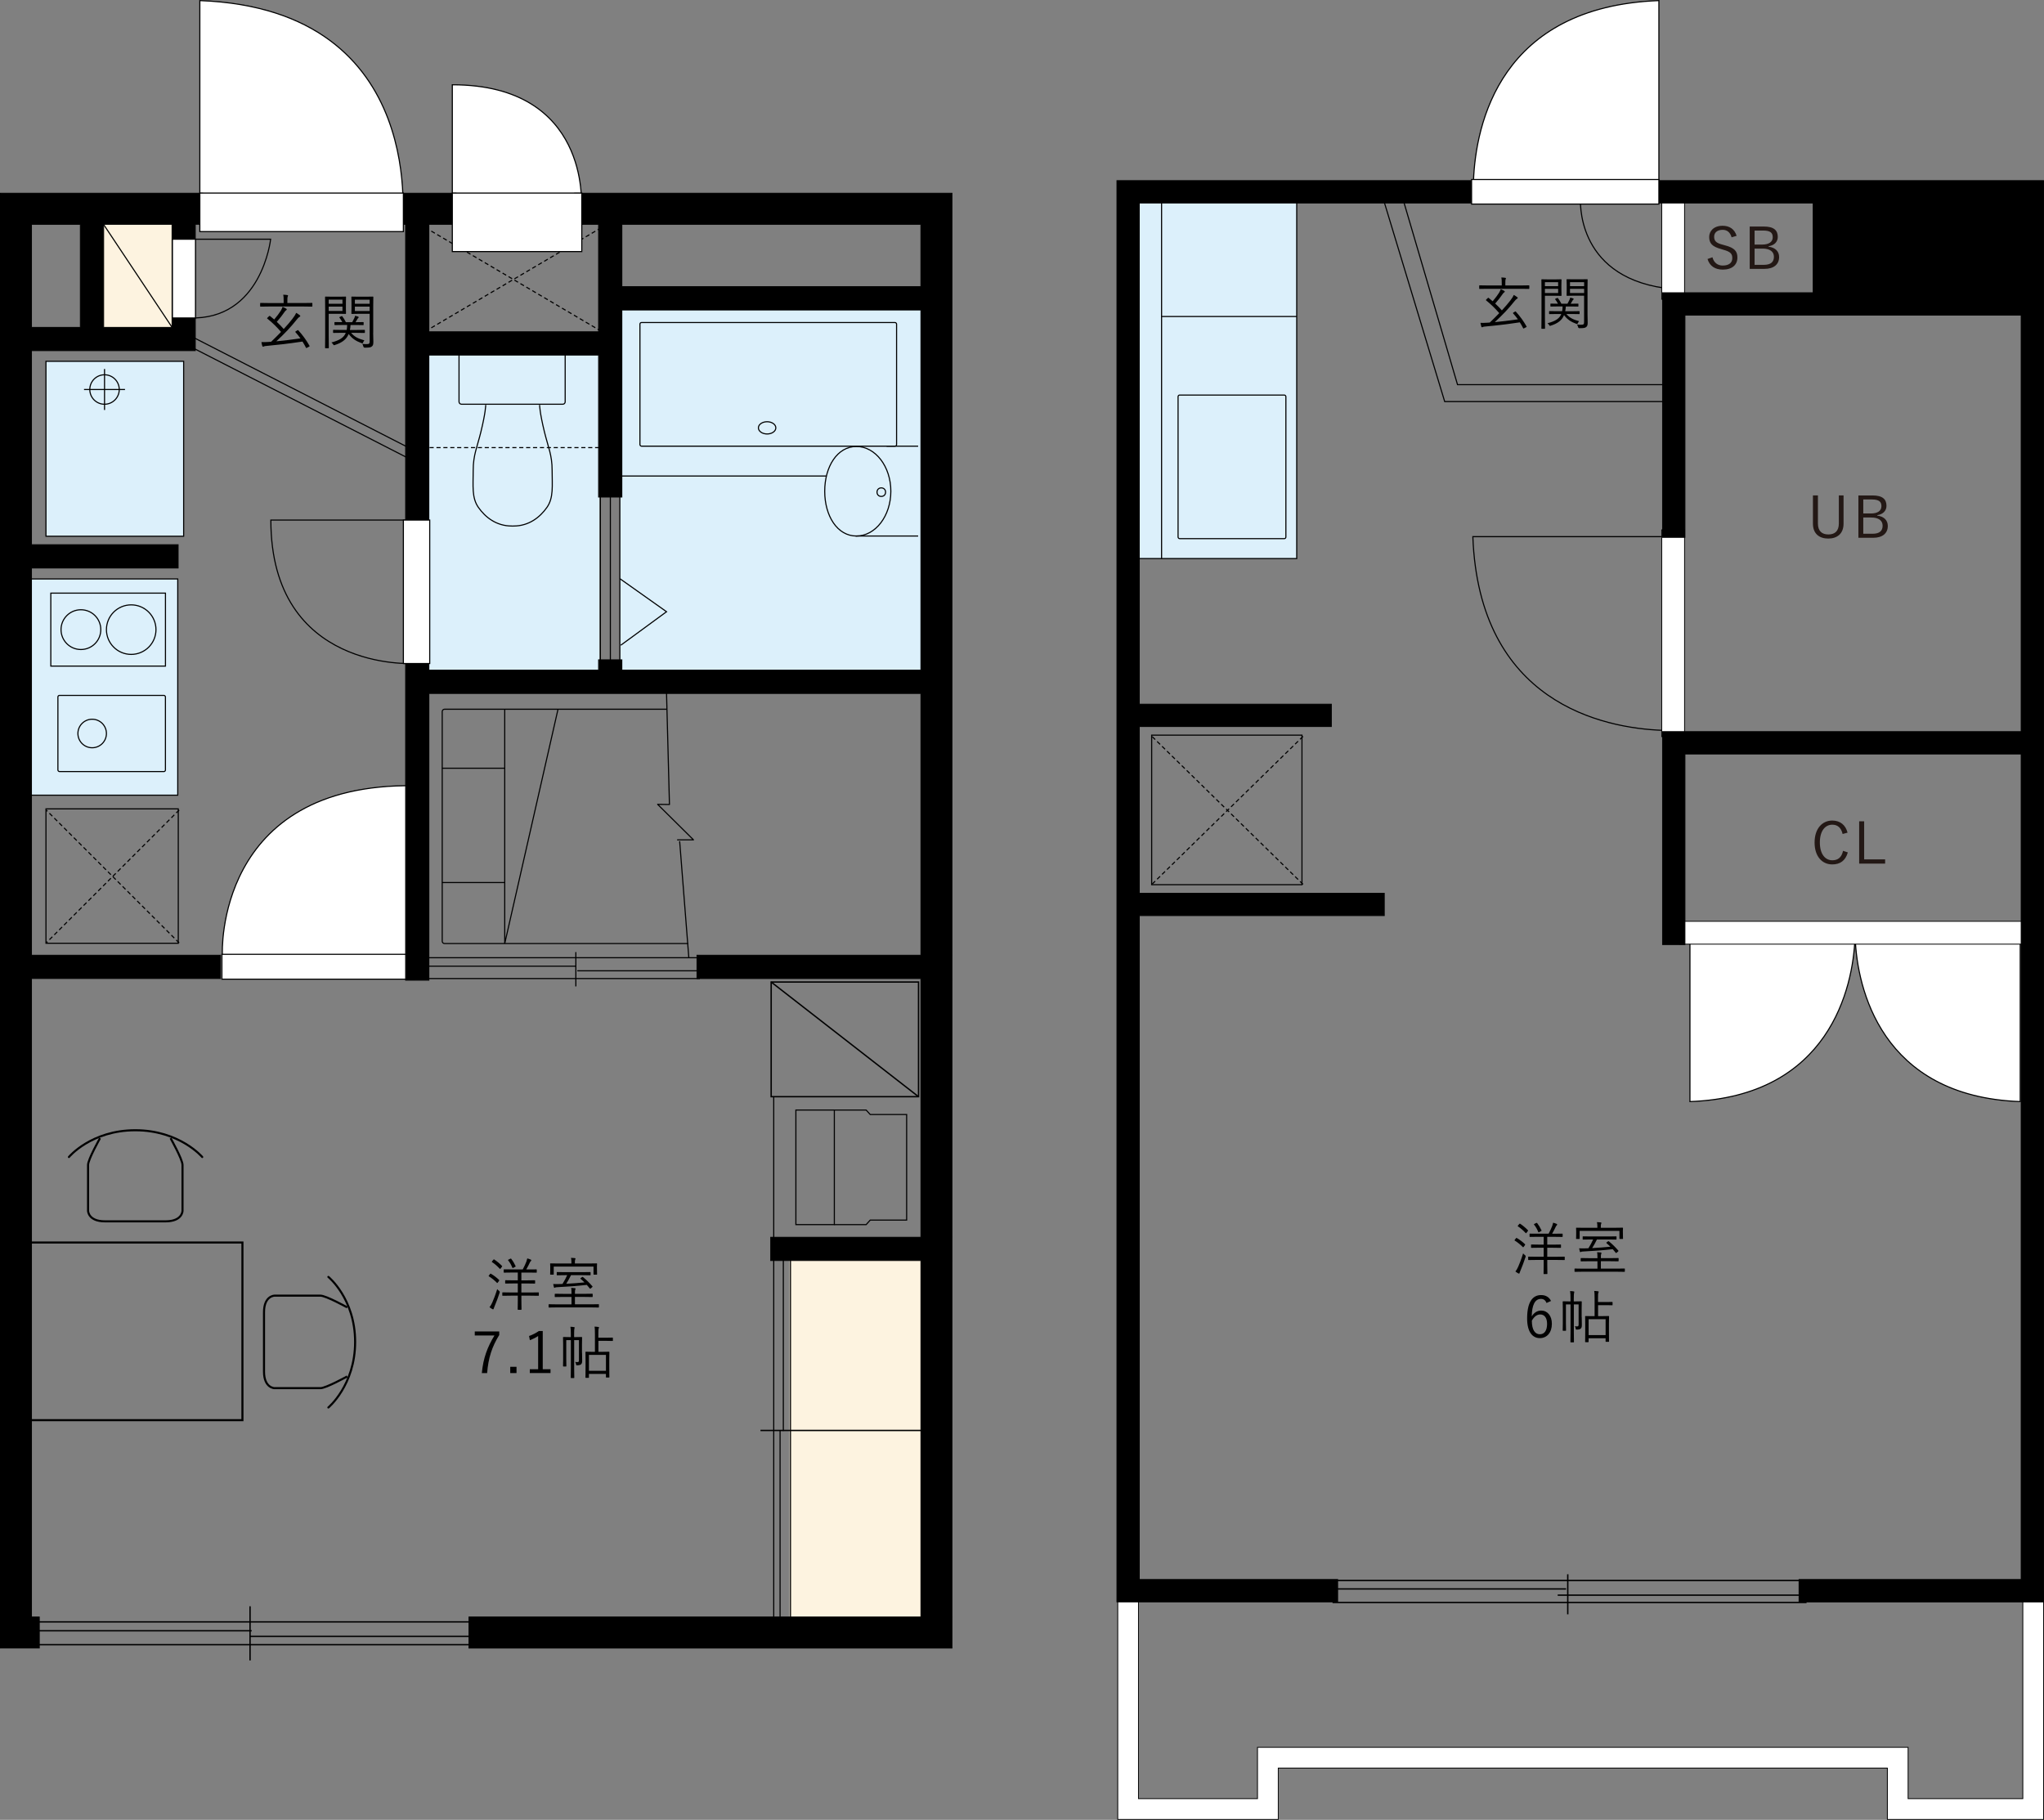<?xml version="1.0" encoding="UTF-8"?><svg id="_レイヤー_2" xmlns="http://www.w3.org/2000/svg" viewBox="0 0 740.93 659.66"><rect x="0" y="0" width="740.93" height="659.66" fill="#808080" stroke="none"/><defs><style>.cls-1{stroke-dasharray:0 0 1.5 1;}.cls-1,.cls-2,.cls-3,.cls-4,.cls-5,.cls-6,.cls-7{stroke:#000;}.cls-1,.cls-2,.cls-3,.cls-6{stroke-width:.4px;}.cls-1,.cls-2,.cls-5,.cls-6,.cls-7{stroke-miterlimit:10;}.cls-1,.cls-3,.cls-4,.cls-5,.cls-6,.cls-7{fill:none;}.cls-2,.cls-8{fill:#fff;}.cls-9{fill:#231815;}.cls-9,.cls-10,.cls-11,.cls-8,.cls-12{stroke-width:0px;}.cls-3,.cls-4{stroke-linecap:round;stroke-linejoin:round;}.cls-4,.cls-5{stroke-width:.75px;}.cls-11{fill:#fdf3e0;}.cls-7{stroke-width:.5px;}.cls-12{fill:#dcf0fb;}</style></defs><g id="object"><rect class="cls-12" x="154.5" y="126.29" width="62.75" height="123.17"/><rect class="cls-12" x="224.69" y="108.97" width="111.74" height="140.5"/><line class="cls-7" x1="2.9" y1="587.91" x2="172.9" y2="587.91"/><line class="cls-7" x1="2.9" y1="596.17" x2="172.9" y2="596.17"/><path class="cls-2" d="m80.6,345.87s-2.8-62.2,69.7-61.05v66.18"/><rect class="cls-2" x="80.43" y="345.92" width="69.87" height="9.01" transform="translate(230.74 700.85) rotate(180)"/><rect class="cls-11" x="34.73" y="76.79" width="30.66" height="47.7"/><rect class="cls-11" x="286.19" y="452.95" width="49.23" height="137.83"/><path class="cls-3" d="m245.6,304.43h5.78l-13-12.87s3.72.06,4.29.06l-1.06-40.39"/><line class="cls-6" x1="155" y1="350.22" x2="208.74" y2="350.22"/><line class="cls-6" x1="182.96" y1="342.02" x2="182.96" y2="257.08"/><line class="cls-6" x1="37.42" y1="81.16" x2="62.49" y2="118.82"/><line class="cls-7" x1="90.64" y1="582.25" x2="90.64" y2="601.88"/><line class="cls-7" x1="90.64" y1="593.16" x2="203.57" y2="593.16"/><line class="cls-7" x1="2.9" y1="591.12" x2="91.23" y2="591.12"/><rect class="cls-5" x="10.2" y="450.39" width="77.68" height="64.4"/><rect class="cls-12" x="10.89" y="209.86" width="53.54" height="78.38"/><rect class="cls-6" x="10.89" y="209.86" width="53.54" height="78.38"/><path class="cls-2" d="m145.64,83.37S156.69,3.36,72.44.21v79.58"/><path class="cls-2" d="m210.72,74.4s3.18-43.67-46.76-43.67v49.59"/><line class="cls-6" x1="69.57" y1="122.05" x2="149.97" y2="163.22"/><line class="cls-6" x1="69.57" y1="125.94" x2="149.97" y2="167.11"/><path class="cls-6" d="m69.25,86.71h28.85s-3.24,29.5-29.5,28.53"/><rect class="cls-6" x="16.66" y="293.2" width="47.96" height="48.72"/><line class="cls-1" x1="64.95" y1="293.61" x2="16.74" y2="341.8"/><line class="cls-1" x1="64.95" y1="341.8" x2="16.74" y2="293.61"/><rect class="cls-6" x="166.39" y="127.48" width="38.48" height="19.04" rx=".85" ry=".85"/><line class="cls-1" x1="153.21" y1="162.25" x2="219.02" y2="162.25"/><line class="cls-6" x1="224.85" y1="172.55" x2="299.58" y2="172.55"/><line class="cls-1" x1="154.18" y1="120.1" x2="219.66" y2="81.53"/><line class="cls-1" x1="154.18" y1="82.5" x2="219.66" y2="121.08"/><path class="cls-6" d="m149.82,240.5s-51.64,3.07-51.64-51.99h55.49"/><line class="cls-7" x1="275.67" y1="518.52" x2="334.63" y2="518.52"/><rect class="cls-6" x="154.23" y="347.16" width="99.26" height="7.55"/><line class="cls-6" x1="280.47" y1="397.54" x2="280.47" y2="450.07"/><line class="cls-6" x1="280.47" y1="456.51" x2="280.47" y2="589.56"/><line class="cls-6" x1="286.54" y1="456.51" x2="286.54" y2="589.56"/><line class="cls-6" x1="283.95" y1="456.51" x2="283.95" y2="518.71"/><line class="cls-6" x1="282.77" y1="518.52" x2="282.77" y2="587.02"/><path class="cls-10" d="m.15,597.4V70.04h73.31v11.27h-2.66v45.81H11.42v70.33h53.16v8.46H11.42v140.35h68.44v8.46H11.42v231.42h2.83v11.27H.15ZM62.34,118.67v-37.35h-24.76v37.35h24.76Zm-33.22,0v-37.35H11.42v37.35h17.7Z"/><path class="cls-10" d="m73.31,70.19v10.97h-2.66v45.81H11.27v70.63h53.16v8.16H11.27v140.65h68.44v8.16H11.27v231.72h2.83v10.97H.3V70.19h73.01m-35.88,48.62h25.07v-37.65h-25.07v37.65m-26.16,0h18v-37.65H11.27v37.65m62.34-48.92H0v527.66h14.4v-11.57h-2.83v-231.12h68.44v-8.76H11.57v-140.05h53.16v-8.76H11.57v-70.03h59.38v-45.81h2.66v-11.57h0Zm-35.88,11.57h24.47v37.05h-24.47v-37.05h0Zm-26.16,0h17.4v37.05H11.57v-37.05h0Z"/><line class="cls-6" x1="217.63" y1="171.33" x2="217.63" y2="243.07"/><line class="cls-6" x1="224.69" y1="171.33" x2="224.69" y2="243.07"/><line class="cls-6" x1="221.25" y1="171.33" x2="221.25" y2="243.07"/><path class="cls-10" d="m169.99,597.4v-11.27h163.82v-129.2h-54.43v-8.46h54.43v-93.76h-81.17v-8.46h81.17v-94.88h-178.33v103.93h-8.46V81.31h-.97v-11.27h19.27v11.27h-9.85v38.95h61.5v-38.95h-8.68v-11.27h136.78v527.36h-175.09Zm163.82-354.48V112.37h-108.36v67.81h-8.46v-51.46h-61.5v114.2h61.5v-3.75h8.46v3.75h108.36Zm0-139.01v-22.6h-108.36v22.6h108.36Z"/><path class="cls-10" d="m344.93,70.19v527.06h-174.79v-10.97h163.82v-129.5h-54.43v-8.16h54.43v-94.06h-81.17v-8.16h81.17v-95.18h-178.63v103.93h-8.16V81.16h-.97v-10.97h18.97v10.97h-9.85v39.25h61.8v-39.25h-8.68v-10.97h136.47m-119.63,33.86h108.67v-22.9h-108.67v22.9m-8.16,75.97v-51.46h-61.8v114.5h61.8v-3.75h8.16v3.75h108.67V112.22h-108.67v67.81h-8.16m128.09-110.14h-137.07v11.57h8.68v38.65h-61.2v-38.65h9.85v-11.57h-19.57v11.57h.97v274h8.76v-103.93h178.03v94.58h-81.17v8.76h81.17v93.46h-54.43v8.76h54.43v128.9h-163.82v11.57h175.39V69.89h0Zm-119.63,11.57h108.07v22.3h-108.07v-22.3h0Zm0,31.06h108.07v130.25h-108.07v-3.75h-8.76v3.75h-61.2v-113.9h61.2v51.46h8.76v-67.81h0Z"/><rect class="cls-2" x="62.5" y="86.71" width="8.37" height="28.55"/><rect class="cls-2" x="72.44" y="69.98" width="73.78" height="13.97"/><rect class="cls-2" x="163.96" y="69.98" width="46.93" height="21.21"/><rect class="cls-2" x="146.22" y="188.51" width="9.55" height="52.01"/><rect class="cls-12" x="16.66" y="130.97" width="49.91" height="63.41"/><rect class="cls-6" x="16.66" y="130.97" width="49.91" height="63.41"/><circle class="cls-6" cx="37.89" cy="141.19" r="5.34"/><line class="cls-6" x1="30.46" y1="141.19" x2="45.31" y2="141.19"/><line class="cls-6" x1="37.89" y1="133.76" x2="37.89" y2="148.61"/><rect class="cls-7" x="279.54" y="355.97" width="53.42" height="41.56"/><path class="cls-5" d="m61.82,412.57s4.34,7.67,4.34,9.71,0,16.61,0,16.61c0,0,0,3.83-6.13,3.83-6.13,0-8.66,0-8.66,0h-2.33s-4.86,0-10.99,0-6.13-3.83-6.13-3.83v-16.61c0-2.04,4.34-9.71,4.34-9.71"/><path class="cls-4" d="m24.98,419.4s8.03-9.7,24.07-9.7,24.26,9.7,24.26,9.7"/><path class="cls-5" d="m125.85,498.94s-7.67,4.25-9.71,4.25-16.61,0-16.61,0c0,0-3.83,0-3.83-6.01,0-6.01,0-8.48,0-8.48v-2.28s0-4.75,0-10.76,3.83-6.01,3.83-6.01h16.61c2.04,0,9.71,4.25,9.71,4.25"/><path class="cls-4" d="m119.03,462.86s9.7,7.86,9.7,23.57-9.7,23.76-9.7,23.76"/><rect class="cls-6" x="18.42" y="215" width="41.56" height="26.45"/><circle class="cls-6" cx="47.56" cy="228.23" r="8.98"/><circle class="cls-6" cx="29.33" cy="228.23" r="7.21"/><rect class="cls-6" x="20.99" y="252.07" width="38.98" height="27.61" rx=".57" ry=".57"/><circle class="cls-6" cx="33.41" cy="265.88" r="5.17"/><line class="cls-7" x1="279.54" y1="355.97" x2="332.96" y2="397.54"/><path class="cls-6" d="m195.6,146.79s0,2.63,1.76,9.8c1.38,5.63,2.78,8.34,2.78,13.9s.59,9.95-1.9,13.46c-2.49,3.51-6.44,6.73-12.14,6.73h-.53c-5.71,0-9.66-3.22-12.14-6.73s-1.9-7.9-1.9-13.46,1.4-8.27,2.78-13.9c1.76-7.17,1.76-9.8,1.76-9.8"/><polyline class="cls-6" points="224.69 209.75 241.61 221.74 225.02 233.89"/><rect class="cls-6" x="231.97" y="116.91" width="93.03" height="44.82" rx=".57" ry=".57"/><ellipse class="cls-6" cx="278.07" cy="155.09" rx="3.16" ry="2.22"/><line class="cls-6" x1="321.38" y1="161.73" x2="332.82" y2="161.73"/><line class="cls-6" x1="310.15" y1="194.3" x2="332.82" y2="194.3"/><path class="cls-6" d="m322.92,178.07c0,8.97-5.59,16.23-12.49,16.23s-11.48-7.27-11.48-16.23,4.58-16.23,11.48-16.23,12.49,7.27,12.49,16.23Z"/><path class="cls-6" d="m249.44,342.02h-88.29c-.47,0-.85-.38-.85-.85v-83.24c0-.47.38-.85.85-.85h80.46"/><line class="cls-6" x1="202.27" y1="257.1" x2="182.96" y2="342.02"/><line class="cls-6" x1="160.29" y1="278.47" x2="182.96" y2="278.47"/><line class="cls-6" x1="160.29" y1="319.91" x2="182.96" y2="319.91"/><line class="cls-6" x1="246.37" y1="304.94" x2="249.69" y2="347.16"/><line class="cls-6" x1="208.74" y1="345.12" x2="208.74" y2="357.56"/><rect class="cls-6" x="288.5" y="402.37" width="13.94" height="41.53"/><polyline class="cls-6" points="302.44 443.91 313.97 443.91 315.45 442.26 328.65 442.26 328.65 423.69 328.65 422.6 328.65 404 315.45 404 313.97 402.37 302.44 402.37"/><line class="cls-6" x1="209.26" y1="351.9" x2="255.76" y2="351.9"/><circle class="cls-6" cx="319.46" cy="178.4" r="1.55"/><path class="cls-10" d="m113.22,110.98c0,.15-.02.17-.17.17-.13,0-.8-.04-2.85-.04h-12.88c-2.04,0-2.74.04-2.85.04-.15,0-.17-.02-.17-.17v-1c0-.15.02-.17.17-.17.11,0,.8.04,2.85.04h5.5v-.83c0-1.11-.02-1.67-.15-2.19.54,0,1.04.07,1.48.13.17.02.26.09.26.17,0,.15-.07.24-.13.39-.09.22-.11.54-.11,1.52v.8h6.04c2.04,0,2.72-.04,2.85-.04.15,0,.17.02.17.17v1Zm-5.43,8.76c.2-.13.24-.11.35,0,1.61,1.78,2.89,3.54,4.06,5.61.06.15.04.2-.2.33l-.7.37c-.28.15-.3.15-.39-.02-.39-.76-.8-1.5-1.26-2.22-5.32.8-9.13,1.22-13.12,1.59-.46.04-.65.06-.8.15-.11.06-.26.13-.39.13-.11,0-.22-.11-.28-.33-.11-.35-.22-.85-.3-1.35.8.02,1.43.02,2.39-.04.37-.02.76-.04,1.15-.09,1.19-1.13,2.41-2.35,3.58-3.56-1.59-1.83-3.17-3.37-4.98-4.82-.13-.11-.13-.15.11-.37l.52-.5c.17-.17.22-.17.35-.07.5.41,1.02.83,1.52,1.26,1.04-1.22,1.83-2.32,2.37-3.15.3-.48.5-.93.67-1.43.43.17.98.46,1.3.65.17.11.22.2.22.3,0,.13-.15.24-.26.3-.22.13-.43.41-.65.74-.67.98-1.59,2.17-2.72,3.45.89.83,1.74,1.69,2.52,2.59,1.17-1.28,2.26-2.52,3.11-3.63.67-.87,1.09-1.5,1.39-2.22.54.3.93.56,1.28.83.2.13.22.22.22.33s-.09.2-.28.3c-.26.13-.57.43-1,.98-2.11,2.67-4.43,5.13-7.41,7.87,2.43-.24,5.24-.54,8.76-1.06-.54-.76-1.15-1.5-1.83-2.26-.11-.11-.09-.15.13-.3l.57-.35Z"/><path class="cls-10" d="m125.38,111.52c0,1.43.04,1.98.04,2.09,0,.15-.02.17-.17.17-.11,0-.65-.04-2.17-.04h-3.93v7.91c0,3,.04,4.28.04,4.41,0,.15-.02.17-.17.17h-1.02c-.15,0-.17-.02-.17-.17,0-.13.04-1.41.04-4.41v-9.41c0-3.11-.04-4.43-.04-4.56,0-.15.02-.17.17-.17.13,0,.85.04,2.46.04h2.63c1.52,0,2.06-.04,2.17-.04.15,0,.17.02.17.17,0,.13-.04.67-.04,2v1.85Zm-1.24-2.91h-5v1.5h5v-1.5Zm0,2.52h-5v1.59h5v-1.59Zm8.13,9.39c0,.15-.02.17-.17.17-.13,0-.83-.04-2.89-.04h-1.93c1.17,1.43,2.59,2.13,4.8,2.72-.17.2-.33.46-.48.78-.15.35-.17.37-.56.22-1.96-.7-3.41-1.63-4.65-3.3l-.33.67c-.72,1.35-2.13,2.52-4.69,3.32-.39.13-.37.13-.59-.2-.24-.35-.43-.57-.65-.72,2.72-.7,4.19-1.61,4.93-2.91.11-.2.2-.39.28-.59h-1.52c-2.11,0-2.8.04-2.91.04-.15,0-.17-.02-.17-.17v-.78c0-.15.02-.17.17-.17.11,0,.8.04,2.91.04h1.85c.11-.52.15-1.11.17-1.8h-1.63c-2.02,0-2.69.04-2.8.04-.15,0-.17-.02-.17-.17v-.76c0-.15.02-.17.17-.17.11,0,.76.04,2.67.04-.3-.59-.63-1.13-1.02-1.63-.11-.15-.07-.2.15-.28l.5-.22c.22-.09.26-.11.37.02.43.56.91,1.3,1.3,2.11h2.3c.28-.52.52-1,.74-1.43.13-.28.24-.59.3-.89.39.09.76.2,1.07.3.15.06.24.13.24.24s-.06.17-.15.24c-.13.11-.26.28-.35.46-.17.28-.37.65-.65,1.09,1.98,0,2.63-.04,2.76-.04.15,0,.17.02.17.17v.76c0,.15-.02.17-.17.17-.13,0-.78-.04-2.8-.04h-1.78c-.02.59-.09,1.19-.22,1.8h2.37c2.06,0,2.76-.04,2.89-.04.15,0,.17.02.17.17v.78Zm3,.2c0,1.2.07,2.39.07,3.22,0,.96-.15,1.33-.56,1.65-.41.35-.91.43-2.56.43q-.39,0-.5-.41c-.11-.41-.22-.67-.39-.96.57.07.96.09,1.52.09.96,0,1.15-.17,1.15-1.04v-9.95h-4.08c-1.7,0-2.24.04-2.35.04-.17,0-.2-.02-.2-.17,0-.11.04-.52.04-1.96v-2.11c0-1.33-.04-1.74-.04-1.87,0-.15.02-.17.2-.17.11,0,.65.04,2.35.04h2.89c1.67,0,2.24-.04,2.35-.04.15,0,.17.02.17.17,0,.13-.04,1-.04,3.11v9.93Zm-1.28-12.1h-5.35v1.5h5.35v-1.5Zm0,2.52h-5.35v1.59h5.35v-1.59Z"/><path class="cls-10" d="m177.65,461.79c.1-.15.17-.15.29-.08,1,.56,2.06,1.37,2.98,2.25.1.1.1.15-.04.35l-.42.58c-.15.21-.21.23-.33.1-.9-.9-1.89-1.73-2.91-2.33-.15-.08-.12-.15.02-.33l.42-.54Zm1.64,11.68c-.19.44-.31.75-.35.94-.02.12-.08.21-.21.21-.04,0-.12-.02-.27-.1-.35-.19-.62-.38-1.02-.67.4-.5.67-.98,1.02-1.75.44-1,1.1-2.64,1.77-4.81.23.27.42.44.67.62q.33.25.23.62c-.58,1.75-1.19,3.43-1.83,4.93Zm-.44-16.84c.12-.15.19-.17.29-.1,1,.65,2,1.5,2.83,2.35.1.1.1.15-.04.33l-.44.58c-.17.23-.23.23-.35.1-.85-.92-1.81-1.77-2.77-2.39-.15-.1-.12-.17.02-.33l.46-.54Zm16.48,12.9c0,.15-.02.17-.17.17-.1,0-.81-.04-2.93-.04h-3.23v1.83c0,2.1.04,3.02.04,3.12,0,.15-.02.17-.17.17h-1.04c-.15,0-.17-.02-.17-.17,0-.1.04-1.02.04-3.12v-1.83h-2.54c-2.1,0-2.79.04-2.91.04-.15,0-.17-.02-.17-.17v-.9c0-.15.02-.17.17-.17.12,0,.81.04,2.91.04h2.54v-3.27h-1.64c-2,0-2.66.04-2.77.04-.17,0-.17-.02-.17-.17v-.87c0-.15,0-.17.17-.17.1,0,.77.04,2.77.04h1.64v-2.83h-2.12c-2.04,0-2.71.04-2.83.04-.15,0-.17-.02-.17-.17v-.85c0-.17.02-.17.17-.17.12,0,.79.02,2.83.02h3.91c.6-1.12,1-2.02,1.33-2.87.12-.33.23-.73.31-1.12.44.12.83.25,1.23.42.17.06.23.15.23.25,0,.12-.08.23-.19.33-.12.12-.25.29-.35.52-.33.71-.75,1.56-1.29,2.48h.79c2.04,0,2.73-.02,2.85-.02.15,0,.17,0,.17.17v.85c0,.15-.02.17-.17.17-.12,0-.81-.04-2.85-.04h-2.56v2.83h2.04c2,0,2.64-.04,2.77-.04.15,0,.17.02.17.17v.87c0,.15-.02.17-.17.17-.12,0-.77-.04-2.77-.04h-2.04v3.27h3.23c2.12,0,2.83-.04,2.93-.04.15,0,.17.02.17.17v.9Zm-10.39-13.24c.23-.12.27-.12.38,0,.58.75,1.12,1.64,1.58,2.64.06.15.04.19-.17.29l-.62.33c-.25.15-.31.12-.38-.02-.42-1.02-.89-1.91-1.54-2.68-.1-.12-.04-.19.19-.29l.56-.27Z"/><path class="cls-10" d="m217.09,473.79c0,.15,0,.17-.15.17-.12,0-.77-.04-2.73-.04h-12.47c-1.94,0-2.6.04-2.71.04-.15,0-.17-.02-.17-.17v-.85c0-.15.02-.17.17-.17.1,0,.77.04,2.71.04h5.43v-2.69h-2.98c-2.1,0-2.81.04-2.93.04-.15,0-.17-.02-.17-.17v-.85c0-.15.02-.17.17-.17.12,0,.83.04,2.93.04h2.98v-.15c0-1-.02-1.54-.12-2.02.48.02.96.06,1.33.1.15.02.25.1.25.17,0,.15-.06.25-.12.4-.08.19-.1.5-.1,1.37v.12h3.33c2.1,0,2.81-.04,2.93-.04.15,0,.17.02.17.17v.85c0,.15-.02.17-.17.17-.12,0-.83-.04-2.93-.04h-3.33v2.69h5.81c1.96,0,2.6-.04,2.73-.04.15,0,.15.02.15.17v.85Zm-.69-13.99c0,1.73.04,1.96.04,2.08,0,.15-.02.17-.17.17h-.96c-.15,0-.17-.02-.17-.17v-2.77h-14.42v2.77c0,.15-.02.17-.17.17h-.96c-.15,0-.17-.02-.17-.17,0-.12.04-.35.04-2.08v-.65c0-.62-.04-.92-.04-1.02,0-.15.02-.17.17-.17.1,0,.83.04,2.87.04h4.68v-.35c0-.69-.04-1.23-.15-1.71.5.02.98.06,1.37.1.15.02.25.08.25.19,0,.15-.06.23-.12.38-.08.19-.1.5-.1,1.04v.35h5.02c2,0,2.73-.04,2.85-.04.15,0,.17.02.17.17,0,.1-.04.4-.04.92v.75Zm-5.41,3.12c.17-.12.21-.1.33,0,1.21.96,2.33,2.08,3.43,3.35.1.12.08.15-.1.31l-.54.48c-.15.12-.21.12-.33-.02-.38-.46-.71-.9-1.08-1.29-3.52.4-6.85.65-10.62.83-.58.02-.77.06-.87.15-.08.06-.15.08-.23.08s-.15-.08-.19-.21c-.08-.29-.19-.75-.27-1.17.64.04,1.37.04,2.1.02.42,0,.85-.02,1.27-.04.69-1.08,1.27-2.19,1.71-3.18h-.85c-1.96,0-2.66.04-2.77.04-.15,0-.17-.02-.17-.17v-.83c0-.15.02-.17.17-.17.1,0,.81.04,2.77.04h6.39c1.96,0,2.66-.04,2.77-.04.15,0,.17.02.17.17v.83c0,.15-.02.17-.17.17-.1,0-.81-.04-2.77-.04h-4.16c-.56,1.17-1.15,2.21-1.73,3.12,2.27-.12,4.47-.29,6.62-.5-.44-.44-.92-.85-1.42-1.29-.12-.1-.12-.17.1-.33l.44-.31Z"/><path class="cls-10" d="m180.97,483.92c-2.62,4.23-3.96,8.3-4.39,13.8h-1.92c.5-5.45,2.04-9.47,4.58-13.63h-7.14v-1.46h8.87v1.29Z"/><path class="cls-10" d="m187.23,497.72h-2.27v-2.27h2.27v2.27Z"/><path class="cls-10" d="m196.73,496.32h2.83v1.39h-7.51v-1.39h3.02v-12.03c-.79.54-1.83,1.06-3,1.5l-.29-1.52c1.27-.42,2.48-1.06,3.54-1.79h1.42v13.84Z"/><path class="cls-10" d="m210.99,490.39c0,.92.04,1.89.04,2.79,0,.6-.06,1-.35,1.31-.27.27-.62.37-1.44.42-.33,0-.37,0-.42-.31-.04-.35-.17-.67-.33-.92.4.06.65.06.89.06.33,0,.48-.15.48-.73v-7.24h-1.73v10.05c0,2.39.04,3.43.04,3.54,0,.15-.02.17-.17.17h-.94c-.15,0-.17-.02-.17-.17,0-.1.04-1.14.04-3.52v-10.07h-1.67v6.93c0,1.67.04,2.35.04,2.46,0,.15-.02.17-.17.17h-.87c-.15,0-.17-.02-.17-.17,0-.12.04-.73.04-2.44v-5.43c0-1.71-.04-2.35-.04-2.46,0-.17.02-.19.17-.19.12,0,.62.04,2.12.04h.54v-.96c0-1.39-.02-1.98-.15-2.79.54.02.89.06,1.29.12.17.02.25.08.25.17,0,.12-.06.23-.1.42-.06.25-.1.75-.1,2.04v1h.6c1.52,0,2-.04,2.12-.04.15,0,.17.02.17.19,0,.1-.04.83-.04,2.54v3.02Zm11.2-4.48c0,.15-.02.17-.19.17-.1,0-.54-.04-1.96-.04h-3.12v3.98h1.35c1.75,0,2.35-.04,2.46-.04.15,0,.17.02.17.17,0,.1-.04.71-.04,2.54v2.41c0,3.39.04,3.95.04,4.08s-.02.15-.17.15h-.92c-.15,0-.17-.02-.17-.15v-1.15h-6.16v1.25c0,.15-.02.17-.17.17h-.92c-.15,0-.17-.02-.17-.17,0-.12.04-.67.04-4.12v-2.14c0-2.16-.04-2.77-.04-2.87,0-.15.02-.17.17-.17.12,0,.73.04,2.48.04h.79v-6.31c0-1.37-.02-2.19-.15-2.83.5.02.89.04,1.37.12.15.02.27.08.27.17,0,.15-.08.25-.15.4-.08.23-.1.75-.1,2.1v1.23h3.12c1.42,0,1.85-.04,1.96-.04.17,0,.19.02.19.19v.87Zm-2.54,5.22h-6.16v5.77h6.16v-5.77Z"/><line class="cls-7" x1="568.3" y1="570.65" x2="568.3" y2="585.17"/><line class="cls-7" x1="483.03" y1="575.97" x2="567.69" y2="575.97"/><line class="cls-7" x1="483.03" y1="572.9" x2="654.86" y2="572.9"/><line class="cls-7" x1="483.03" y1="580.88" x2="654.86" y2="580.88"/><line class="cls-7" x1="564.65" y1="578.22" x2="652.61" y2="578.22"/><path class="cls-10" d="m549.53,448.84c.1-.15.17-.15.29-.08,1,.56,2.06,1.37,2.98,2.25.1.1.1.15-.04.35l-.42.58c-.15.21-.21.23-.33.1-.9-.9-1.89-1.73-2.91-2.33-.15-.08-.12-.15.02-.33l.42-.54Zm1.64,11.68c-.19.44-.31.75-.35.94-.02.12-.08.21-.21.21-.04,0-.12-.02-.27-.1-.35-.19-.62-.38-1.02-.67.4-.5.67-.98,1.02-1.75.44-1,1.1-2.64,1.77-4.81.23.27.42.44.67.62q.33.25.23.62c-.58,1.75-1.19,3.43-1.83,4.93Zm-.44-16.84c.12-.15.19-.17.29-.1,1,.65,2,1.5,2.83,2.35.1.1.1.15-.04.33l-.44.58c-.17.23-.23.23-.35.1-.85-.92-1.81-1.77-2.77-2.39-.15-.1-.12-.17.02-.33l.46-.54Zm16.48,12.9c0,.15-.02.17-.17.17-.1,0-.81-.04-2.94-.04h-3.23v1.83c0,2.1.04,3.02.04,3.12,0,.15-.02.17-.17.17h-1.04c-.15,0-.17-.02-.17-.17,0-.1.04-1.02.04-3.12v-1.83h-2.54c-2.1,0-2.79.04-2.91.04-.15,0-.17-.02-.17-.17v-.9c0-.15.02-.17.17-.17.12,0,.81.04,2.91.04h2.54v-3.27h-1.64c-2,0-2.66.04-2.77.04-.17,0-.17-.02-.17-.17v-.87c0-.15,0-.17.17-.17.1,0,.77.04,2.77.04h1.64v-2.83h-2.12c-2.04,0-2.71.04-2.83.04-.15,0-.17-.02-.17-.17v-.85c0-.17.02-.17.17-.17.12,0,.79.02,2.83.02h3.91c.6-1.12,1-2.02,1.33-2.87.12-.33.23-.73.31-1.12.44.12.83.25,1.23.42.17.06.23.15.23.25,0,.12-.08.23-.19.33-.12.12-.25.29-.35.52-.33.71-.75,1.56-1.29,2.48h.79c2.04,0,2.73-.02,2.85-.02.15,0,.17,0,.17.17v.85c0,.15-.02.17-.17.17-.12,0-.81-.04-2.85-.04h-2.56v2.83h2.04c2,0,2.64-.04,2.77-.04.15,0,.17.02.17.17v.87c0,.15-.02.17-.17.17-.12,0-.77-.04-2.77-.04h-2.04v3.27h3.23c2.12,0,2.83-.04,2.94-.04.15,0,.17.02.17.17v.9Zm-10.39-13.24c.23-.12.27-.12.38,0,.58.75,1.12,1.64,1.58,2.64.06.15.04.19-.17.29l-.62.33c-.25.15-.31.12-.38-.02-.42-1.02-.9-1.91-1.54-2.68-.1-.12-.04-.19.19-.29l.56-.27Z"/><path class="cls-10" d="m588.98,460.85c0,.15,0,.17-.15.17-.12,0-.77-.04-2.73-.04h-12.47c-1.94,0-2.6.04-2.71.04-.15,0-.17-.02-.17-.17v-.85c0-.15.02-.17.17-.17.1,0,.77.04,2.71.04h5.43v-2.69h-2.98c-2.1,0-2.81.04-2.93.04-.15,0-.17-.02-.17-.17v-.85c0-.15.02-.17.17-.17.12,0,.83.04,2.93.04h2.98v-.15c0-1-.02-1.54-.12-2.02.48.02.96.06,1.33.1.15.02.25.1.25.17,0,.15-.06.25-.12.4-.08.19-.1.5-.1,1.37v.12h3.33c2.1,0,2.81-.04,2.93-.04.15,0,.17.02.17.17v.85c0,.15-.02.17-.17.17-.12,0-.83-.04-2.93-.04h-3.33v2.69h5.81c1.96,0,2.6-.04,2.73-.04.15,0,.15.02.15.17v.85Zm-.69-13.99c0,1.73.04,1.96.04,2.08,0,.15-.02.17-.17.17h-.96c-.15,0-.17-.02-.17-.17v-2.77h-14.42v2.77c0,.15-.02.17-.17.17h-.96c-.15,0-.17-.02-.17-.17,0-.12.04-.35.04-2.08v-.65c0-.62-.04-.92-.04-1.02,0-.15.02-.17.17-.17.1,0,.83.04,2.87.04h4.68v-.35c0-.69-.04-1.23-.15-1.71.5.02.98.06,1.37.1.15.02.25.08.25.19,0,.15-.06.23-.12.37-.08.19-.1.5-.1,1.04v.35h5.02c2,0,2.73-.04,2.85-.04.15,0,.17.02.17.17,0,.1-.04.4-.04.92v.75Zm-5.41,3.12c.17-.12.21-.1.33,0,1.21.96,2.33,2.08,3.43,3.35.1.12.08.15-.1.31l-.54.48c-.15.12-.21.12-.33-.02-.38-.46-.71-.9-1.08-1.29-3.52.4-6.85.65-10.62.83-.58.02-.77.06-.87.15-.08.06-.15.08-.23.08s-.15-.08-.19-.21c-.08-.29-.19-.75-.27-1.17.64.04,1.37.04,2.1.02.42,0,.85-.02,1.27-.04.69-1.08,1.27-2.19,1.71-3.18h-.85c-1.96,0-2.66.04-2.77.04-.15,0-.17-.02-.17-.17v-.83c0-.15.02-.17.17-.17.1,0,.81.04,2.77.04h6.39c1.96,0,2.66-.04,2.77-.04.15,0,.17.02.17.17v.83c0,.15-.02.17-.17.17-.1,0-.81-.04-2.77-.04h-4.16c-.56,1.17-1.15,2.21-1.73,3.12,2.27-.12,4.47-.29,6.62-.5-.44-.44-.92-.85-1.42-1.29-.12-.1-.12-.17.1-.33l.44-.31Z"/><path class="cls-10" d="m560.59,472.31c-.38-1.04-1.1-1.48-2-1.48-2.17,0-3.27,2.14-3.35,6.35.87-1.44,2.1-2.12,3.41-2.12,2.27,0,3.89,1.85,3.89,4.79,0,3.23-1.83,5.2-4.35,5.2-2.68,0-4.62-2.23-4.62-7.12,0-5.95,1.96-8.49,5.06-8.49,1.75,0,2.96.81,3.6,2.14l-1.64.73Zm-2.39,11.34c1.6,0,2.6-1.31,2.6-3.77,0-2.16-.94-3.41-2.48-3.41-1.14,0-2.19.71-3.04,2.27,0,3.41,1.21,4.91,2.91,4.91Z"/><path class="cls-10" d="m573.36,477.45c0,.92.04,1.89.04,2.79,0,.6-.06,1-.35,1.31-.27.27-.62.37-1.44.42-.33,0-.37,0-.42-.31-.04-.35-.17-.67-.33-.92.4.06.65.06.89.06.33,0,.48-.15.48-.73v-7.24h-1.73v10.05c0,2.39.04,3.43.04,3.54,0,.15-.02.17-.17.17h-.94c-.15,0-.17-.02-.17-.17,0-.1.04-1.14.04-3.52v-10.07h-1.67v6.93c0,1.67.04,2.35.04,2.46,0,.15-.02.17-.17.17h-.87c-.15,0-.17-.02-.17-.17,0-.12.04-.73.04-2.44v-5.43c0-1.71-.04-2.35-.04-2.46,0-.17.02-.19.17-.19.12,0,.62.04,2.12.04h.54v-.96c0-1.39-.02-1.98-.15-2.79.54.02.89.06,1.29.12.17.02.25.08.25.17,0,.12-.06.23-.1.42-.06.25-.1.75-.1,2.04v1h.6c1.52,0,2-.04,2.12-.04.15,0,.17.02.17.19,0,.1-.04.83-.04,2.54v3.02Zm11.2-4.48c0,.15-.02.17-.19.17-.1,0-.54-.04-1.96-.04h-3.12v3.98h1.35c1.75,0,2.35-.04,2.46-.04.15,0,.17.02.17.17,0,.1-.04.71-.04,2.54v2.41c0,3.39.04,3.95.04,4.08s-.02.15-.17.15h-.92c-.15,0-.17-.02-.17-.15v-1.14h-6.16v1.25c0,.15-.02.17-.17.17h-.92c-.15,0-.17-.02-.17-.17,0-.12.04-.67.04-4.12v-2.14c0-2.17-.04-2.77-.04-2.87,0-.15.02-.17.17-.17.12,0,.73.04,2.48.04h.79v-6.31c0-1.37-.02-2.19-.15-2.83.5.02.89.04,1.37.12.15.02.27.08.27.17,0,.15-.08.25-.15.4-.08.23-.1.75-.1,2.1v1.23h3.12c1.42,0,1.85-.04,1.96-.04.17,0,.19.02.19.19v.87Zm-2.54,5.22h-6.16v5.77h6.16v-5.77Z"/><path class="cls-10" d="m554.34,104.56c0,.15-.02.17-.17.17-.12,0-.77-.04-2.73-.04h-12.34c-1.96,0-2.62.04-2.73.04-.15,0-.17-.02-.17-.17v-.96c0-.15.02-.17.17-.17.1,0,.77.04,2.73.04h5.27v-.79c0-1.06-.02-1.6-.15-2.1.52,0,1,.06,1.42.12.17.02.25.08.25.17,0,.15-.06.23-.12.37-.08.21-.1.52-.1,1.46v.77h5.79c1.96,0,2.6-.04,2.73-.04.15,0,.17.02.17.17v.96Zm-5.2,8.39c.19-.12.23-.1.33,0,1.54,1.71,2.77,3.39,3.89,5.37.06.15.04.19-.19.31l-.67.35c-.27.15-.29.15-.37-.02-.38-.73-.77-1.44-1.21-2.12-5.1.77-8.74,1.17-12.57,1.52-.44.04-.62.06-.77.15-.1.06-.25.12-.37.12-.1,0-.21-.1-.27-.31-.1-.33-.21-.81-.29-1.29.77.02,1.37.02,2.29-.04.35-.02.73-.04,1.1-.08,1.14-1.08,2.31-2.25,3.43-3.41-1.52-1.75-3.04-3.23-4.77-4.62-.12-.1-.12-.15.1-.35l.5-.48c.17-.17.21-.17.33-.06.48.4.98.79,1.46,1.21,1-1.17,1.75-2.23,2.27-3.02.29-.46.48-.9.65-1.37.42.17.94.44,1.25.62.17.1.21.19.21.29,0,.12-.15.23-.25.29-.21.12-.42.4-.62.71-.65.94-1.52,2.08-2.6,3.31.85.79,1.67,1.62,2.42,2.48,1.12-1.23,2.16-2.41,2.98-3.48.65-.83,1.04-1.44,1.33-2.12.52.29.9.54,1.23.79.19.12.21.21.21.31s-.08.19-.27.29c-.25.12-.54.42-.96.94-2.02,2.56-4.25,4.91-7.1,7.53,2.33-.23,5.02-.52,8.39-1.02-.52-.73-1.1-1.44-1.75-2.16-.1-.1-.08-.15.12-.29l.54-.33Z"/><path class="cls-10" d="m566,105.08c0,1.37.04,1.89.04,2,0,.15-.02.17-.17.17-.1,0-.62-.04-2.08-.04h-3.77v7.58c0,2.87.04,4.1.04,4.23,0,.15-.02.17-.17.17h-.98c-.15,0-.17-.02-.17-.17,0-.12.04-1.35.04-4.23v-9.01c0-2.98-.04-4.25-.04-4.37,0-.15.02-.17.17-.17.12,0,.81.04,2.35.04h2.52c1.46,0,1.98-.04,2.08-.04.15,0,.17.02.17.17,0,.12-.04.65-.04,1.92v1.77Zm-1.19-2.79h-4.79v1.44h4.79v-1.44Zm0,2.41h-4.79v1.52h4.79v-1.52Zm7.78,8.99c0,.15-.02.17-.17.17-.12,0-.79-.04-2.77-.04h-1.85c1.12,1.37,2.48,2.04,4.6,2.6-.17.19-.31.44-.46.75-.15.33-.17.35-.54.21-1.87-.67-3.27-1.56-4.45-3.16l-.31.65c-.69,1.29-2.04,2.41-4.5,3.18-.38.12-.35.12-.56-.19-.23-.33-.42-.54-.62-.69,2.6-.67,4.02-1.54,4.72-2.79.1-.19.19-.37.27-.56h-1.46c-2.02,0-2.68.04-2.79.04-.15,0-.17-.02-.17-.17v-.75c0-.15.02-.17.17-.17.1,0,.77.04,2.79.04h1.77c.1-.5.15-1.06.17-1.73h-1.56c-1.94,0-2.58.04-2.69.04-.15,0-.17-.02-.17-.17v-.73c0-.15.02-.17.17-.17.1,0,.73.04,2.56.04-.29-.56-.6-1.08-.98-1.56-.1-.15-.06-.19.15-.27l.48-.21c.21-.08.25-.1.35.02.42.54.87,1.25,1.25,2.02h2.21c.27-.5.5-.96.71-1.37.12-.27.23-.56.29-.85.37.08.73.19,1.02.29.15.06.23.12.23.23s-.06.17-.15.23c-.12.1-.25.27-.33.44-.17.27-.35.62-.62,1.04,1.89,0,2.52-.04,2.64-.04.15,0,.17.02.17.17v.73c0,.15-.02.17-.17.17-.12,0-.75-.04-2.69-.04h-1.71c-.02.56-.08,1.14-.21,1.73h2.27c1.98,0,2.64-.04,2.77-.04.15,0,.17.02.17.17v.75Zm2.87.19c0,1.14.06,2.29.06,3.08,0,.92-.15,1.27-.54,1.58-.4.33-.87.42-2.46.42q-.38,0-.48-.4c-.1-.4-.21-.65-.38-.92.54.06.92.08,1.46.08.92,0,1.1-.17,1.1-1v-9.53h-3.91c-1.62,0-2.14.04-2.25.04-.17,0-.19-.02-.19-.17,0-.1.04-.5.04-1.87v-2.02c0-1.27-.04-1.67-.04-1.79,0-.15.02-.17.19-.17.1,0,.62.04,2.25.04h2.77c1.6,0,2.14-.04,2.25-.04.15,0,.17.02.17.17,0,.12-.04.96-.04,2.98v9.51Zm-1.23-11.59h-5.12v1.44h5.12v-1.44Zm0,2.41h-5.12v1.52h5.12v-1.52Z"/><rect class="cls-6" x="417.47" y="266.48" width="54.48" height="54.21"/><line class="cls-1" x1="472.33" y1="266.93" x2="417.57" y2="320.55"/><line class="cls-1" x1="472.33" y1="320.55" x2="417.57" y2="266.93"/><polyline class="cls-6" points="508.75 72.82 528.34 139.44 606.72 139.44"/><polyline class="cls-6" points="501.64 72.82 523.69 145.57 604.51 145.57"/><rect class="cls-12" x="411.92" y="71.52" width="58.13" height="130.95"/><rect class="cls-6" x="411.92" y="71.52" width="58.13" height="130.95"/><line class="cls-6" x1="421.06" y1="71.52" x2="421.06" y2="202.47"/><path class="cls-2" d="m534.12,65.66c.77-20.65,9.61-63.3,67.21-65.45v72.55"/><path class="cls-6" d="m572.92,71.84s-2.2,27.92,30.37,32.58"/><line class="cls-6" x1="421.06" y1="114.73" x2="470.05" y2="114.73"/><rect class="cls-6" x="427.04" y="143.2" width="39.08" height="52.05" rx=".57" ry=".57"/><path class="cls-6" d="m602.7,264.74c-21.71-.8-66.55-10.03-68.81-70.21h76.28"/><polygon class="cls-8" points="684.16 659.51 684.16 640.89 463.36 640.89 463.36 659.51 405.18 659.51 405.18 576.76 412.7 576.76 412.7 651.99 455.84 651.99 455.84 633.37 691.68 633.37 691.68 651.99 733.26 651.99 733.26 576.76 740.78 576.76 740.78 659.51 684.16 659.51"/><path class="cls-10" d="m740.63,576.91v82.46h-56.32v-18.62h-221.1v18.62h-57.89v-82.46h7.22v75.23h43.44v-18.62h235.54v18.62h41.88v-75.23h7.22m.3-.3h-7.82v75.23h-41.28v-18.62h-236.14v18.62h-42.84v-75.23h-7.82v83.06h58.48v-18.62h220.5v18.62h56.92v-83.06h0Z"/><path class="cls-2" d="m672.4,340.21c-.67,17.55-9.15,57.27-59.81,59.1v-61.65"/><path class="cls-2" d="m672.5,340.21c.67,17.55,9.15,57.27,59.81,59.1v-61.65"/><rect class="cls-8" x="608.9" y="333.96" width="125.84" height="8.28"/><path class="cls-10" d="m734.59,334.11v7.98h-125.54v-7.98h125.54m.3-.3h-126.14v8.58h126.14v-8.58h0Z"/><rect class="cls-8" x="602.35" y="192.07" width="8.28" height="74.95"/><path class="cls-10" d="m610.49,192.22v74.65h-7.98v-74.65h7.98m.3-.3h-8.58v75.25h8.58v-75.25h0Z"/><rect class="cls-8" x="602.35" y="70.44" width="8.28" height="38.03"/><path class="cls-10" d="m610.49,70.59v37.73h-7.98v-37.73h7.98m.3-.3h-8.58v38.33h8.58v-38.33h0Z"/><polygon class="cls-10" points="652.13 580.67 652.13 572.55 732.64 572.55 732.64 273.31 610.78 273.31 610.78 342.39 602.66 342.39 602.66 265.19 732.64 265.19 732.64 114.22 610.78 114.22 610.78 194.78 602.66 194.78 602.66 106.1 657.26 106.1 657.26 73.59 413 73.59 413 255.23 482.61 255.23 482.61 263.36 413 263.36 413 323.77 501.79 323.77 501.79 331.89 413 331.89 413 572.55 484.89 572.55 484.89 580.67 404.87 580.67 404.87 65.47 740.76 65.47 740.76 580.67 652.13 580.67"/><path class="cls-10" d="m740.61,65.62v514.9h-88.34v-7.82h80.52v-299.53h-122.17v69.08h-7.82v-76.9h129.99V114.07h-122.17v80.56h-7.82v-88.38h54.6v-32.82h-244.56v181.95h69.61v7.82h-69.61v60.72h88.8v7.82h-88.8v240.95h71.9v7.82h-79.72V65.62h335.59m.3-.3h-336.19v515.5h80.32v-8.42h-71.9v-240.35h88.8v-8.42h-88.8v-60.12h69.61v-8.42h-69.61V73.74h243.97v32.22h-54.6v88.98h8.42v-80.56h121.57v150.67h-129.99v77.5h8.42v-69.08h121.57v298.93h-80.52v8.42h88.94V65.32h0Z"/><path class="cls-9" d="m668.27,189.81c0,3.68-2.35,5.41-5.54,5.41s-5.56-1.69-5.56-5.41v-10.22h1.81v10.16c0,2.79,1.48,3.98,3.79,3.98s3.79-1.19,3.79-3.98v-10.16h1.71v10.22Z"/><path class="cls-9" d="m678.73,179.59c3.68,0,5.1,1.37,5.1,3.77,0,1.81-1.29,3.08-3.33,3.37v.17c2.43.31,3.81,1.69,3.81,3.75,0,2.69-1.96,4.29-5.29,4.29h-5.37v-15.34h5.08Zm-3.31,6.54h2.77c2.5,0,3.81-1.02,3.81-2.64s-.85-2.44-3.5-2.44h-3.08v5.08Zm0,7.35h3.37c2.5,0,3.64-1.04,3.64-2.91s-1.44-2.98-4.12-2.98h-2.89v5.89Z"/><path class="cls-9" d="m627.69,86.02c-.54-1.87-1.69-2.71-3.25-2.71-1.91,0-3.08.98-3.08,2.48,0,1.6.77,2.33,3.18,2.93l.67.19c3.66.94,4.58,2.25,4.58,4.45,0,2.6-1.87,4.37-5.29,4.37-2.83,0-4.79-1.31-5.54-3.85l1.79-.62c.5,2,1.94,3,3.71,3,2.39,0,3.48-1.12,3.48-2.68s-.6-2.35-3.43-3.1l-.6-.19c-3.33-.9-4.35-2.14-4.35-4.41,0-2.12,1.67-4.04,4.85-4.04,2.48,0,4.29,1.14,5.1,3.64l-1.81.54Z"/><path class="cls-9" d="m639.33,82.11c3.68,0,5.1,1.37,5.1,3.77,0,1.81-1.29,3.08-3.33,3.37v.17c2.43.31,3.81,1.69,3.81,3.75,0,2.69-1.96,4.29-5.29,4.29h-5.37v-15.34h5.08Zm-3.31,6.54h2.77c2.5,0,3.81-1.02,3.81-2.64s-.85-2.44-3.5-2.44h-3.08v5.08Zm0,7.35h3.37c2.5,0,3.64-1.04,3.64-2.91s-1.44-2.98-4.12-2.98h-2.89v5.89Z"/><path class="cls-9" d="m667.93,302.31c-.52-2.25-1.81-3.37-3.73-3.37-2.6,0-4.52,2.23-4.52,6.45s1.94,6.45,4.52,6.45c2.04,0,3.35-1.02,3.89-3.43l1.73.58c-.87,3.04-2.83,4.35-5.64,4.35-3.68,0-6.41-2.89-6.41-7.93s2.75-7.97,6.41-7.97c2.89,0,4.85,1.64,5.54,4.39l-1.79.48Z"/><path class="cls-9" d="m675.74,311.51h7.6v1.54h-9.41v-15.34h1.81v13.8Z"/><rect class="cls-2" x="533.43" y="65.07" width="67.9" height="8.91" transform="translate(1134.76 139.05) rotate(180)"/></g></svg>